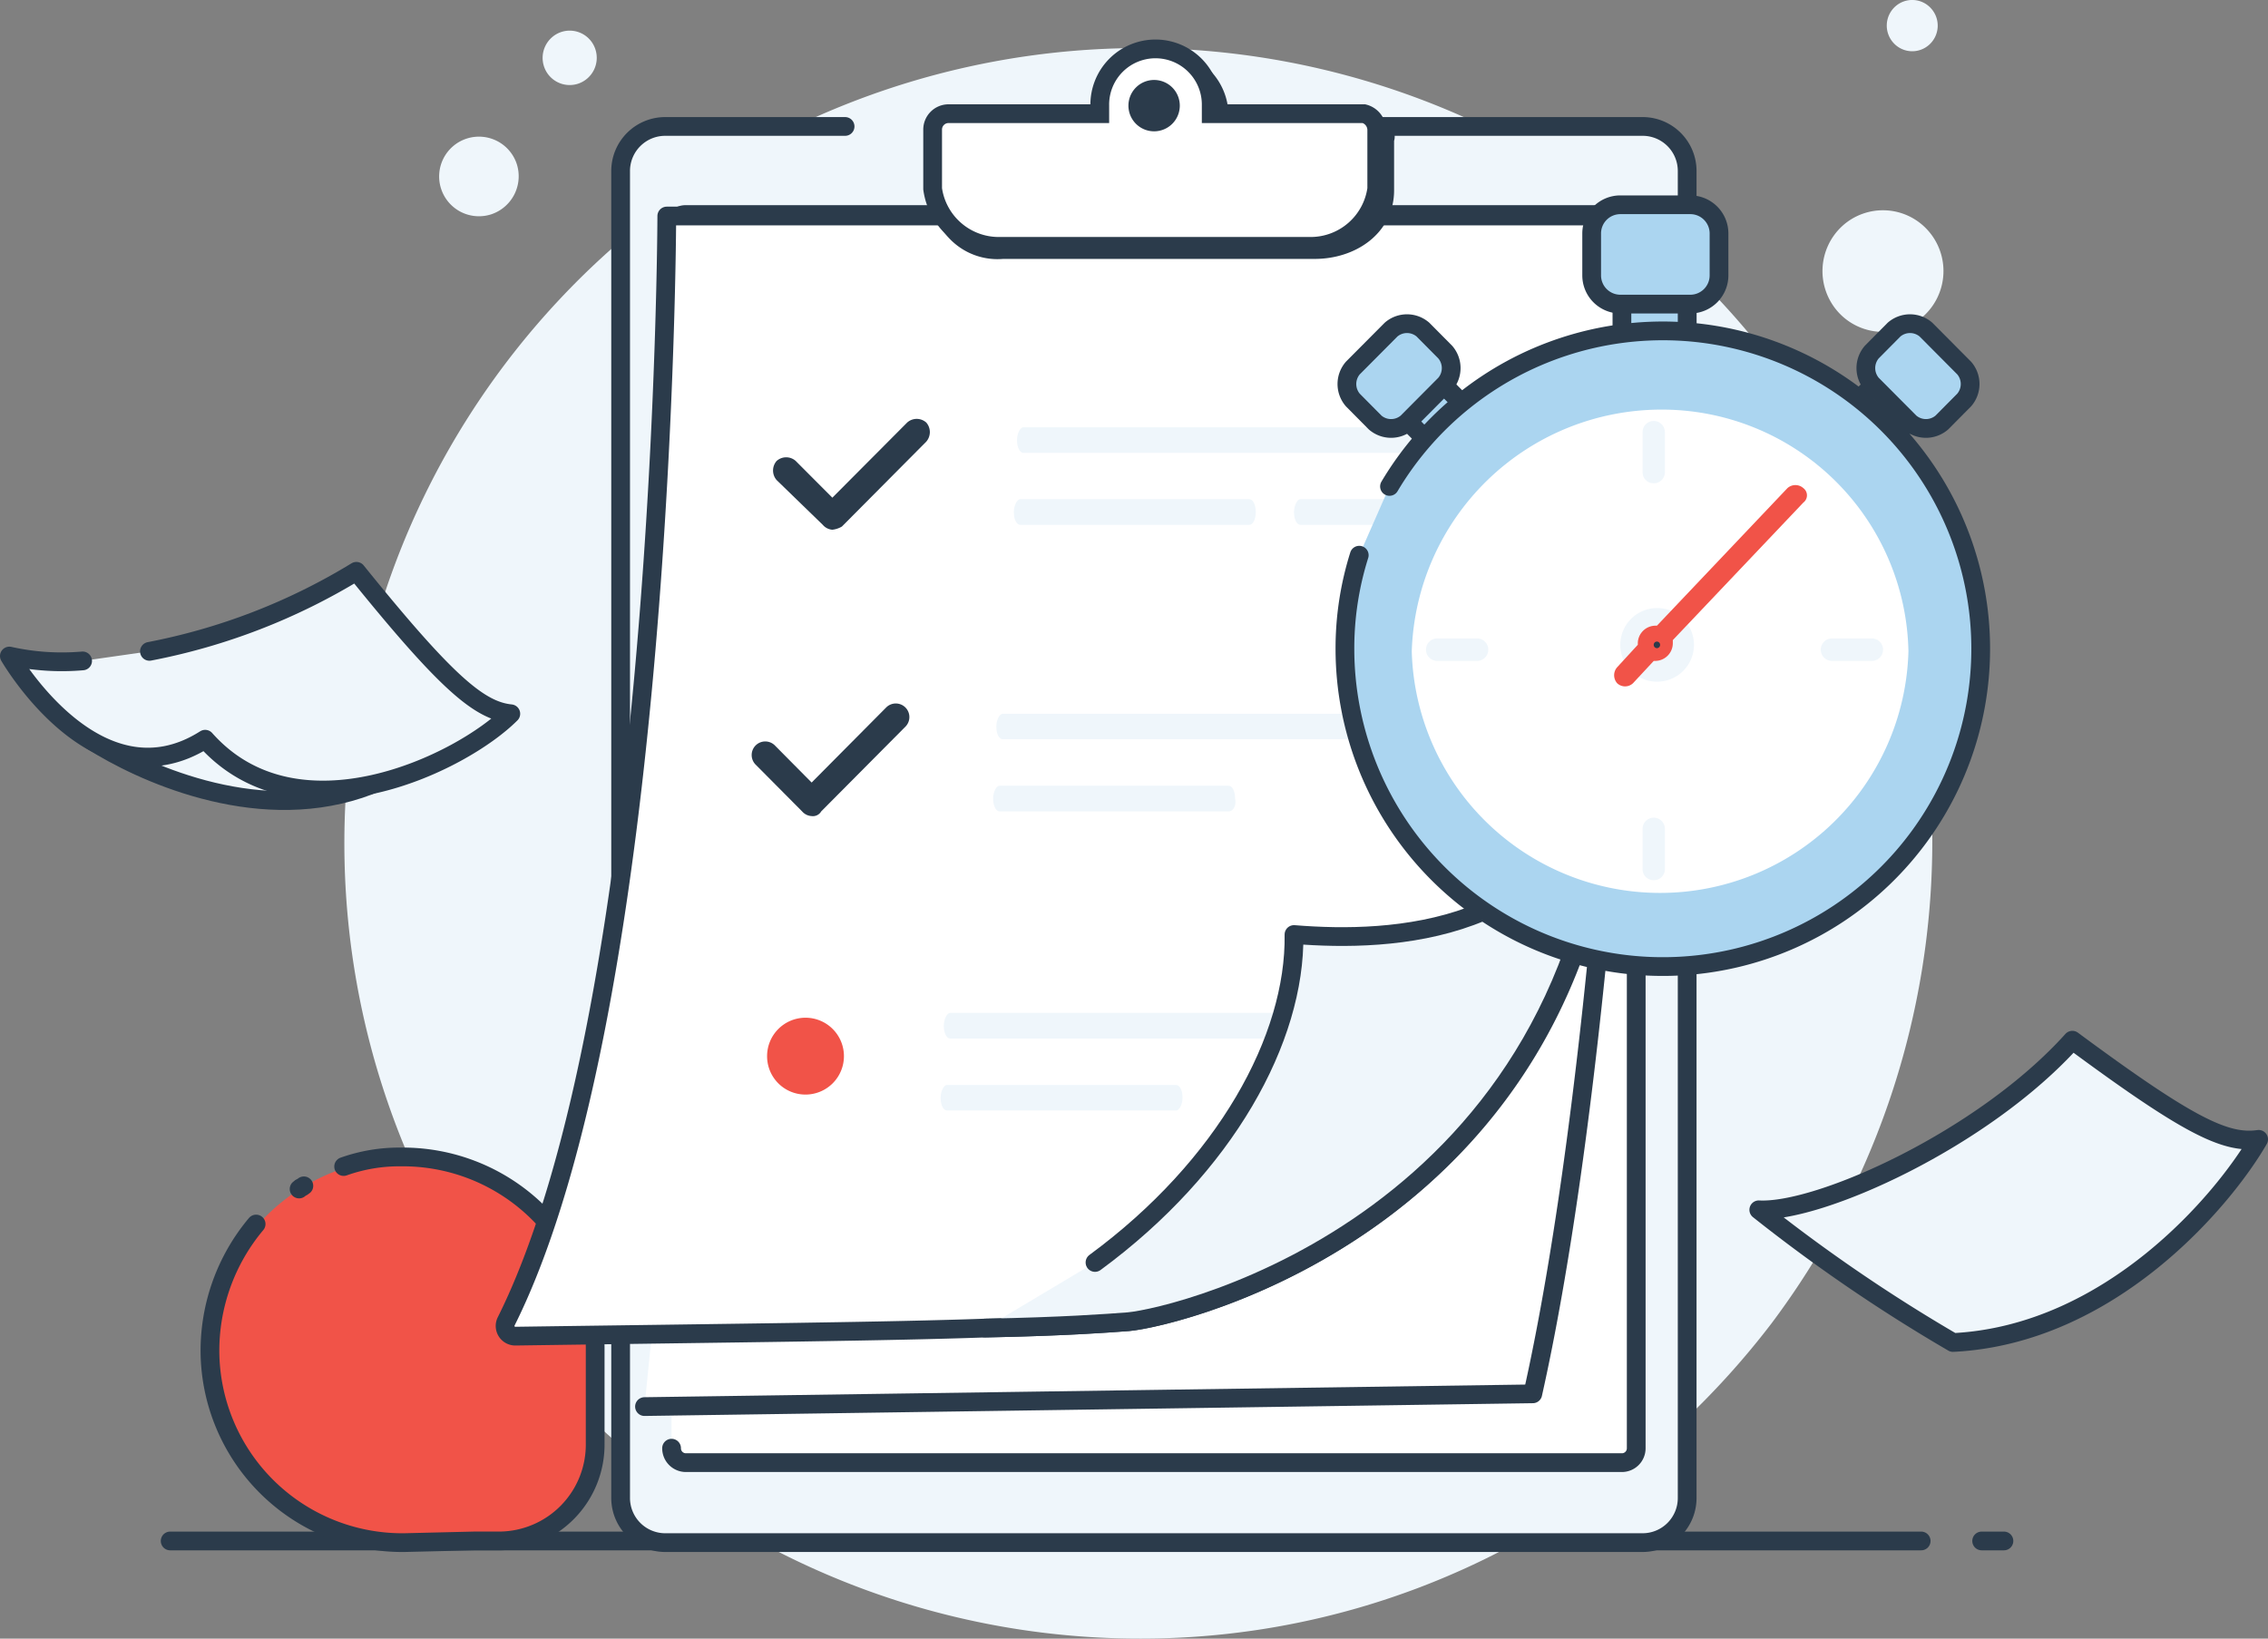 <?xml version="1.0" encoding="UTF-8"?> <svg xmlns="http://www.w3.org/2000/svg" xmlns:xlink="http://www.w3.org/1999/xlink" viewBox="0 0 121 87.438"><rect x="0" y="0" width="121" height="87.438" fill="#808080" stroke="none"/> <defs> <style>.cls-1,.cls-4,.cls-8{fill:none;}.cls-2{clip-path:url(#clip-path);}.cls-3{fill:#eff6fb;}.cls-4,.cls-8{stroke:#2b3b4b;}.cls-4{stroke-linecap:round;stroke-linejoin:round;}.cls-5{fill:#fff;}.cls-6{fill:#f15348;}.cls-7{fill:#2b3b4b;}.cls-8{stroke-miterlimit:10;}.cls-9{fill:#abd5f0;}</style> <clipPath id="clip-path" transform="translate(-0 -0.001)"> <rect id="SVGID" class="cls-1" width="121" height="87.438"></rect> </clipPath> </defs> <title>Asset 20</title> <g id="Layer_2" data-name="Layer 2"> <g id="Layer_1-2" data-name="Layer 1"> <g class="cls-2"> <path class="cls-3" d="M103.09,44.919a42.835,42.835,0,0,1-8.578,25.699,43.4,43.4,0,0,1-10.615,9.901,41.729,41.729,0,0,1-23.015,6.92,42.436,42.436,0,1,1,23.015-78.041,43.362,43.362,0,0,1,10.615,9.901,41.879,41.879,0,0,1,8.578,25.62" transform="translate(-0 -0.001)"></path> <path class="cls-3" d="M26.206,11.438a2.14,2.14,0,0,0,1.363-2.689,2.124,2.124,0,1,0-1.363,2.689" transform="translate(-0 -0.001)"></path> <path class="cls-3" d="M30.84,4.468a1.455,1.455,0,0,0,.926-1.83,1.441,1.441,0,0,0-1.819-.931,1.457,1.457,0,0,0-.927,1.83,1.442,1.442,0,0,0,1.82.931" transform="translate(-0 -0.001)"></path> <path class="cls-3" d="M102.635,16.858a3.252,3.252,0,0,0,.206-4.58,3.218,3.218,0,0,0-4.56-.21,3.265,3.265,0,0,0-.205,4.59,3.216,3.216,0,0,0,4.559.2" transform="translate(-0 -0.001)"></path> <path class="cls-3" d="M102.936,2.377a1.369,1.369,0,0,0,.086-1.93,1.35,1.35,0,0,0-1.918-.09,1.371,1.371,0,0,0-.088,1.93,1.349,1.349,0,0,0,1.92.09" transform="translate(-0 -0.001)"></path> <line class="cls-4" x1="105.723" y1="82.227" x2="106.912" y2="82.227"></line> <line class="cls-4" x1="9.078" y1="82.227" x2="102.496" y2="82.227"></line> <path class="cls-3" d="M51.455,6.748h36.179a2.377,2.377,0,0,1,2.378,2.39v70.79a2.38,2.38,0,0,1-2.378,2.389H35.489a2.383,2.383,0,0,1-2.378-2.389v-70.79a2.379,2.379,0,0,1,2.378-2.39h9.597" transform="translate(-0 -0.001)"></path> <path class="cls-4" d="M51.455,6.748h36.179a2.377,2.377,0,0,1,2.378,2.39v70.79a2.38,2.38,0,0,1-2.378,2.389H35.489a2.383,2.383,0,0,1-2.378-2.389v-70.79a2.379,2.379,0,0,1,2.378-2.39h9.597" transform="translate(-0 -0.001)"></path> <path class="cls-5" d="M35.829,77.278a.764.764,0,0,0,.764.771h49.937a.764.764,0,0,0,.764-.771v-65.07a.761.761,0,0,0-.764-.76H36.593a.761.761,0,0,0-.764.76v62.76" transform="translate(-0 -0.001)"></path> <path class="cls-4" d="M35.829,77.278a.764.764,0,0,0,.764.771h49.937a.764.764,0,0,0,.764-.771v-65.07a.761.761,0,0,0-.764-.76H36.593a.761.761,0,0,0-.764.76v62.76" transform="translate(-0 -0.001)"></path> <path class="cls-5" d="M34.385,75.058l47.39-.681c2.971-13.239,5.179-36.889,5.604-62.079a.763.763,0,0,0-.764-.77H36.593c-.424,0-.849.34-.764.77.51,22.29.764,47.22-1.019,58.57" transform="translate(-0 -0.001)"></path> <path class="cls-4" d="M34.385,75.058l47.39-.681c2.971-13.239,5.179-36.889,5.604-62.079a.763.763,0,0,0-.764-.77H36.593c-.424,0-.849.34-.764.77.51,22.29.764,47.22-1.019,58.57" transform="translate(-0 -0.001)"></path> <path class="cls-6" d="M31.668,77.108a5.143,5.143,0,0,1-5.096,5.21H25.213l-3.736.08a10.262,10.262,0,0,1-10.361-10.16,10.521,10.521,0,0,1,10.191-10.42,10.268,10.268,0,0,1,10.361,10.16v5.13Z" transform="translate(-0 -0.001)"></path> <path class="cls-6" d="M18.334,62.248a8.86,8.86,0,0,1,3.058-.511,10.262,10.262,0,0,1,10.361,10.16v5.121a5.142,5.142,0,0,1-5.096,5.209H25.298l-3.736.09a10.268,10.268,0,0,1-10.361-10.16,10.521,10.521,0,0,1,2.463-6.84" transform="translate(-0 -0.001)"></path> <path class="cls-4" d="M18.334,62.248a8.86,8.86,0,0,1,3.058-.511,10.262,10.262,0,0,1,10.361,10.16v5.121a5.142,5.142,0,0,1-5.096,5.209H25.298l-3.736.09a10.268,10.268,0,0,1-10.361-10.16,10.521,10.521,0,0,1,2.463-6.84" transform="translate(-0 -0.001)"></path> <path class="cls-6" d="M15.957,63.448c.084-.09.169-.09.254-.17Z" transform="translate(-0 -0.001)"></path> <path class="cls-4" d="M15.957,63.448c.084-.09.169-.09.254-.17" transform="translate(-0 -0.001)"></path> <path class="cls-5" d="M87.294,11.528s-.085,3.93-1.274,28.78v.51c-1.529,24.33-23.1,29.46-25.817,29.71-1.189.09-3.482.26-7.644.34-5.095.181-12.909.26-25.053.431a.544.544,0,0,1-.509-.771c8.492-16.99,8.577-59,8.577-59Z" transform="translate(-0 -0.001)"></path> <path class="cls-4" d="M87.294,11.528s-.085,3.93-1.274,28.78v.51c-1.529,24.33-23.1,29.46-25.817,29.71-1.189.09-3.482.26-7.644.34-5.095.181-12.909.26-25.053.431a.544.544,0,0,1-.509-.771c8.492-16.99,8.577-59,8.577-59Z" transform="translate(-0 -0.001)"></path> <path class="cls-3" d="M75.405,55.419H50.691c-.17,0-.339-.261-.339-.681,0-.34.169-.689.339-.689h24.799c.169,0,.339.26.339.689,0,.34-.17.681-.424.681" transform="translate(-0 -0.001)"></path> <path class="cls-3" d="M62.751,59.258H50.521c-.17,0-.339-.25-.339-.681,0-.34.169-.679.339-.679h12.23c.169,0,.339.25.339.679,0,.341-.17.681-.339.681" transform="translate(-0 -0.001)"></path> <path class="cls-3" d="M79.397,24.169H54.599c-.171,0-.341-.261-.341-.681,0-.349.17-.689.341-.689h24.798c.17,0,.34.26.34.689,0,.42-.17.681-.34.681" transform="translate(-0 -0.001)"></path> <path class="cls-3" d="M79.226,28.008h-9.851c-.17,0-.339-.26-.339-.681,0-.34.169-.689.339-.689h9.851c.171,0,.341.26.341.689,0,.421-.17.681-.341.681" transform="translate(-0 -0.001)"></path> <path class="cls-3" d="M66.657,28.008H54.428c-.17,0-.34-.26-.34-.681,0-.34.17-.689.34-.689h12.229c.17,0,.34.26.34.689,0,.421-.17.681-.34.681" transform="translate(-0 -0.001)"></path> <path class="cls-3" d="M58.419,67.368c6.964-5.119,10.701-11.949,10.616-17.5,5.265.431,14.267,0,16.9-9.14-1.444,24.42-23.015,29.55-25.733,29.8-1.189.09-3.482.26-7.643.34" transform="translate(-0 -0.001)"></path> <path class="cls-4" d="M58.419,67.368c6.964-5.119,10.701-11.949,10.616-17.5,5.265.431,14.267,0,16.9-9.14-1.444,24.42-23.015,29.55-25.733,29.8-1.189.09-3.482.26-7.643.34" transform="translate(-0 -0.001)"></path> <path class="cls-7" d="M44.407,28.268a.743.743,0,0,1-.51-.26l-2.463-2.39a.776.776,0,0,1,0-1.02.763.763,0,0,1,1.019,0l1.954,1.96,3.991-4.01a.763.763,0,0,1,1.019,0,.776.776,0,0,1,0,1.02l-4.501,4.53a1.283,1.283,0,0,1-.509.17" transform="translate(-0 -0.001)"></path> <path class="cls-3" d="M78.292,39.448H53.494c-.17,0-.34-.25-.34-.68,0-.34.17-.679.34-.679H78.292c.17,0,.34.25.34.679,0,.34-.17.68-.34.68" transform="translate(-0 -0.001)"></path> <path class="cls-3" d="M65.553,43.298H53.324c-.17,0-.34-.261-.34-.69,0-.34.17-.68.34-.68h12.229c.17,0,.34.25.34.68.085.339-.085.69-.34.69" transform="translate(-0 -0.001)"></path> <path class="cls-7" d="M43.302,43.548a.723.723,0,0,1-.509-.25l-2.463-2.48a.725.725,0,1,1,1.019-1.031l1.953,1.971,3.992-4.021a.725.725,0,0,1,1.019,1.031l-4.501,4.53a.511.511,0,0,1-.51.25" transform="translate(-0 -0.001)"></path> <path class="cls-5" d="M73.706,6.918h0l-.509-.511a1.189,1.189,0,0,0-.425.25h-7.813c0-.17.085-.25.085-.42a2.973,2.973,0,1,0-5.945,0c0,.17,0,.34.085.42h-8.153a.861.861,0,0,0-.849.861v2.639a3.038,3.038,0,0,0,3.312,3.16h16.645c1.953,0,3.737-1.19,3.737-3.16V7.428c.085-.17,0-.34-.17-.51" transform="translate(-0 -0.001)"></path> <path class="cls-8" d="M73.706,6.918h0l-.509-.511a1.189,1.189,0,0,0-.425.25h-7.813c0-.17.085-.25.085-.42a2.973,2.973,0,1,0-5.945,0c0,.17,0,.34.085.42h-8.153a.861.861,0,0,0-.849.861v2.639a3.038,3.038,0,0,0,3.312,3.16h16.645c1.953,0,3.737-1.19,3.737-3.16V7.428C73.961,7.259,73.876,7.089,73.706,6.918Z" transform="translate(-0 -0.001)"></path> <path class="cls-5" d="M73.451,6.918v3.159a3.562,3.562,0,0,1-3.482,3.07h-16.73a3.562,3.562,0,0,1-3.482-3.07V6.918a.849.849,0,0,1,.849-.851h8.068v-.429a2.973,2.973,0,1,1,5.945,0v.429h8.153a.906.906,0,0,1,.679.851" transform="translate(-0 -0.001)"></path> <path class="cls-8" d="M73.451,6.918v3.159a3.562,3.562,0,0,1-3.482,3.07h-16.73a3.562,3.562,0,0,1-3.482-3.07V6.918a.849.849,0,0,1,.849-.851h8.068v-.429a2.973,2.973,0,1,1,5.945,0v.429h8.153A.906.906,0,0,1,73.451,6.918Z" transform="translate(-0 -0.001)"></path> <path class="cls-7" d="M61.562,7.008a1.37,1.37,0,1,0-1.359-1.37,1.369,1.369,0,0,0,1.359,1.37" transform="translate(-0 -0.001)"></path> <path class="cls-3" d="M10.776,35.698s-8.408,2.13-5.86,3.84c2.548,1.62,8.577,4.44,14.267,2.56,5.69-1.879,0-4.53.085-4.53s-8.492-1.87-8.492-1.87" transform="translate(-0 -0.001)"></path> <path class="cls-8" d="M10.776,35.698s-8.408,2.13-5.86,3.84c2.548,1.62,8.577,4.44,14.267,2.56,5.69-1.879,0-4.53.085-4.53S10.776,35.698,10.776,35.698Z" transform="translate(-0 -0.001)"></path> <path class="cls-3" d="M7.973,34.758a33.144,33.144,0,0,0,11.041-4.271c4.756,5.89,6.539,7.431,8.238,7.601-2.633,2.64-11.38,6.91-16.306,1.359-5.775,3.67-10.446-4.439-10.446-4.439a12.915,12.915,0,0,0,3.907.26" transform="translate(-0 -0.001)"></path> <path class="cls-4" d="M7.973,34.758a33.144,33.144,0,0,0,11.041-4.271c4.756,5.89,6.539,7.431,8.238,7.601-2.633,2.64-11.38,6.91-16.306,1.359-5.775,3.67-10.446-4.439-10.446-4.439a12.915,12.915,0,0,0,3.907.26" transform="translate(-0 -0.001)"></path> <path class="cls-3" d="M93.833,64.558c3.227.17,11.975-3.76,16.729-9.05,6.116,4.52,8.154,5.55,9.938,5.29-1.869,3.239-7.898,10.42-16.306,10.84a87.39,87.39,0,0,1-10.361-7.08" transform="translate(-0 -0.001)"></path> <path class="cls-4" d="M93.833,64.558c3.227.17,11.975-3.76,16.729-9.05,6.116,4.52,8.154,5.55,9.938,5.29-1.869,3.239-7.898,10.42-16.306,10.84A87.39,87.39,0,0,1,93.833,64.558Z" transform="translate(-0 -0.001)"></path> <path class="cls-6" d="M42.963,58.408a2.05,2.05,0,1,0-2.038-2.05,2.045,2.045,0,0,0,2.038,2.05" transform="translate(-0 -0.001)"></path> <rect class="cls-9" x="86.531" y="15.717" width="3.481" height="2.3"></rect> <rect class="cls-8" x="86.531" y="15.717" width="3.481" height="2.3"></rect> <polygon class="cls-9" points="76.78 20.298 74.858 22.228 76.24 23.617 78.161 21.688 76.78 20.298"></polygon> <polygon class="cls-8" points="76.78 20.298 74.858 22.228 76.24 23.617 78.161 21.688 76.78 20.298"></polygon> <polygon class="cls-9" points="98.969 21.527 100.891 23.457 102.153 22.187 100.231 20.257 98.969 21.527"></polygon> <polygon class="cls-8" points="98.969 21.527 100.891 23.457 102.153 22.187 100.231 20.257 98.969 21.527"></polygon> <path class="cls-9" d="M74.131,25.957a16.96,16.96,0,1,1-2.378,8.711,16.532,16.532,0,0,1,.764-5.041" transform="translate(-0 -0.001)"></path> <path class="cls-4" d="M74.131,25.957a16.96,16.96,0,1,1-2.378,8.711,16.532,16.532,0,0,1,.764-5.041" transform="translate(-0 -0.001)"></path> <path class="cls-5" d="M101.817,34.758a13.254,13.254,0,0,1-26.498,0,13.327,13.327,0,0,1,13.249-12.9,13.161,13.161,0,0,1,13.249,12.9" transform="translate(-0 -0.001)"></path> <path class="cls-3" d="M99.863,35.268h-2.123a.6.6,0,0,1,0-1.2h2.123a.6.6,0,0,1,0,1.2" transform="translate(-0 -0.001)"></path> <path class="cls-3" d="M78.802,35.268h-2.124a.6.6,0,0,1,0-1.2h2.124a.6.6,0,0,1,0,1.2" transform="translate(-0 -0.001)"></path> <path class="cls-3" d="M88.228,46.968a.586.586,0,0,1-.595-.601v-2.139a.595.595,0,0,1,1.19,0v2.139a.586.586,0,0,1-.595.601" transform="translate(-0 -0.001)"></path> <path class="cls-3" d="M88.228,25.788a.585.585,0,0,1-.595-.6v-2.129a.595.595,0,1,1,1.19,0v2.129a.585.585,0,0,1-.595.6" transform="translate(-0 -0.001)"></path> <path class="cls-3" d="M88.398,36.377a1.965,1.965,0,1,0-1.953-1.97,1.959,1.959,0,0,0,1.953,1.97" transform="translate(-0 -0.001)"></path> <path class="cls-6" d="M96.211,26.048a.637.637,0,0,0-.849,0l-6.963,7.34h-.086a.947.947,0,0,0-.934.939v.08l-1.104,1.201a.646.646,0,0,0,0,.849.615.615,0,0,0,.849,0l1.105-1.189h.084a.947.947,0,0,0,.934-.941v-.17l6.964-7.339a.482.482,0,0,0,0-.77" transform="translate(-0 -0.001)"></path> <path class="cls-6" d="M96.042,26.298l-9.427,9.909h-.17c-.085-.09-.085-.26.085-.43l9.087-9.559a.241.241,0,0,1,.425,0Z" transform="translate(-0 -0.001)"></path> <path class="cls-9" d="M91.711,12.468v2.22a1.533,1.533,0,0,1-1.529,1.54h-3.737a1.532,1.532,0,0,1-1.528-1.54v-2.22a1.53,1.53,0,0,1,1.528-1.54h3.737a1.531,1.531,0,0,1,1.529,1.54" transform="translate(-0 -0.001)"></path> <path class="cls-4" d="M91.711,12.468v2.22a1.533,1.533,0,0,1-1.529,1.54h-3.737a1.532,1.532,0,0,1-1.528-1.54v-2.22a1.53,1.53,0,0,1,1.528-1.54h3.737A1.531,1.531,0,0,1,91.711,12.468Z" transform="translate(-0 -0.001)"></path> <path class="cls-9" d="M77.103,20.498l-2.038,2.05a1.302,1.302,0,0,1-1.699,0l-1.189-1.2a1.307,1.307,0,0,1,0-1.71l2.039-2.05a1.3,1.3,0,0,1,1.698,0l1.189,1.199a1.306,1.306,0,0,1,0,1.711" transform="translate(-0 -0.001)"></path> <path class="cls-4" d="M77.103,20.498l-2.038,2.05a1.302,1.302,0,0,1-1.699,0l-1.189-1.2a1.307,1.307,0,0,1,0-1.71l2.039-2.05a1.3,1.3,0,0,1,1.698,0l1.189,1.199A1.306,1.306,0,0,1,77.103,20.498Z" transform="translate(-0 -0.001)"></path> <path class="cls-9" d="M99.863,20.498l2.039,2.05a1.299,1.299,0,0,0,1.697,0l1.19-1.2a1.305,1.305,0,0,0,0-1.71l-2.038-2.05a1.303,1.303,0,0,0-1.7,0l-1.188,1.199a1.309,1.309,0,0,0,0,1.711" transform="translate(-0 -0.001)"></path> <path class="cls-4" d="M99.863,20.498l2.039,2.05a1.299,1.299,0,0,0,1.697,0l1.19-1.2a1.305,1.305,0,0,0,0-1.71l-2.038-2.05a1.303,1.303,0,0,0-1.7,0l-1.188,1.199A1.309,1.309,0,0,0,99.863,20.498Z" transform="translate(-0 -0.001)"></path> <path class="cls-7" d="M88.398,34.588a.175.175,0,0,0,.17-.181.17.17,0,0,0-.34,0,.175.175,0,0,0,.17.181" transform="translate(-0 -0.001)"></path> </g> </g> </g> </svg> 